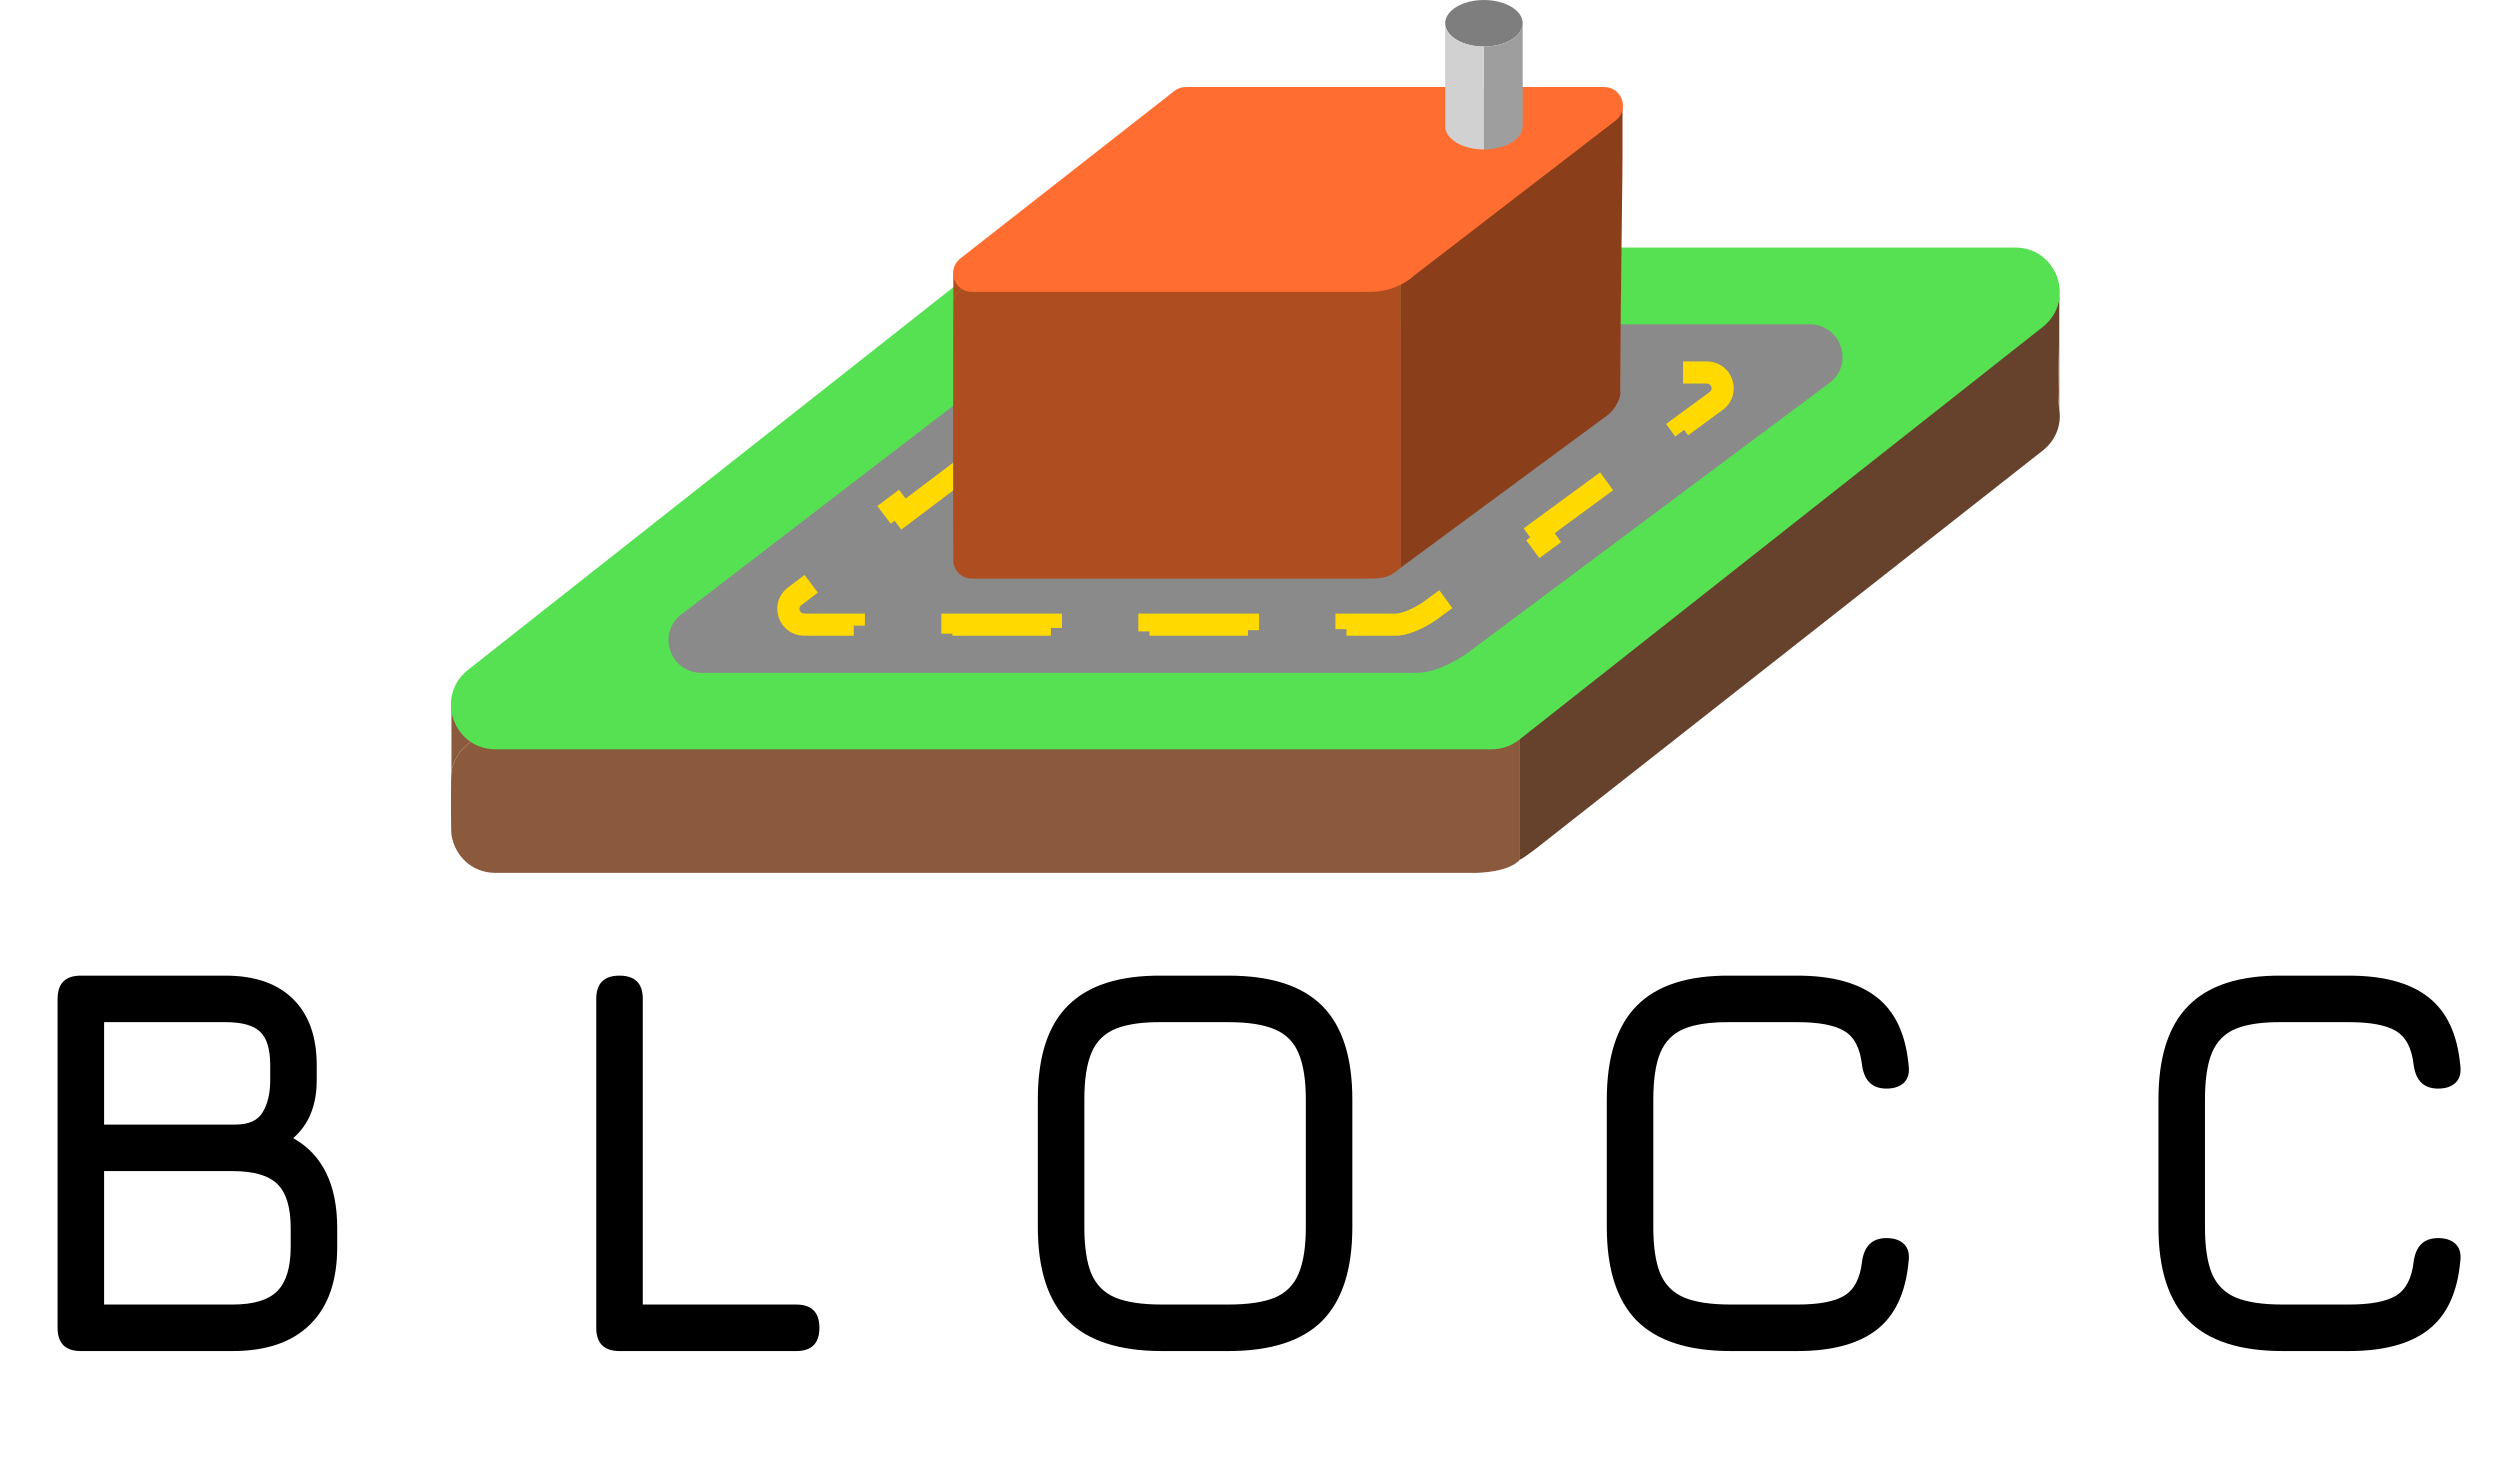 <svg width="903" height="532" viewBox="0 0 903 532" fill="none" xmlns="http://www.w3.org/2000/svg">
<path d="M29.2 488C23.6 488 20.8 485.2 20.8 479.6V360.8C20.8 355.2 23.6 352.4 29.2 352.4H81.4C92 352.4 100.133 355.2 105.8 360.8C111.533 366.4 114.4 374.4 114.4 384.8V390.2C114.4 399.2 111.567 406.167 105.9 411.1C116.5 417.033 121.8 427.867 121.8 443.6V450.4C121.8 462.667 118.533 472 112 478.4C105.533 484.8 96.2 488 84 488H29.2ZM37.6 471.2H84C91.533 471.2 96.9 469.6 100.1 466.4C103.367 463.133 105 457.8 105 450.4V443.6C105 436.2 103.433 430.933 100.3 427.8C97.167 424.6 91.733 423 84 423H37.6V471.2ZM37.6 406.2H85C89.867 406.2 93.167 404.7 94.9 401.7C96.7 398.7 97.6 394.867 97.6 390.2V384.8C97.6 379 96.4 374.967 94 372.7C91.6 370.367 87.4 369.2 81.4 369.2H37.6V406.2ZM223.77 488C218.17 488 215.37 485.2 215.37 479.6V360.8C215.37 355.2 218.17 352.4 223.77 352.4C229.37 352.4 232.17 355.2 232.17 360.8V471.2H287.57C293.17 471.2 295.97 474 295.97 479.6C295.97 485.2 293.17 488 287.57 488H223.77ZM419.667 488C404.401 488 393.101 484.367 385.767 477.1C378.501 469.767 374.867 458.467 374.867 443.2V397C374.867 381.6 378.534 370.3 385.867 363.1C393.201 355.833 404.467 352.267 419.667 352.4H443.667C459.001 352.4 470.301 356.033 477.567 363.3C484.834 370.567 488.467 381.867 488.467 397.2V443.2C488.467 458.467 484.834 469.767 477.567 477.1C470.301 484.367 459.001 488 443.667 488H419.667ZM419.667 471.2H443.667C450.801 471.2 456.401 470.367 460.467 468.7C464.534 466.967 467.401 464.067 469.067 460C470.801 455.933 471.667 450.333 471.667 443.2V397.2C471.667 390.133 470.801 384.567 469.067 380.5C467.401 376.433 464.534 373.533 460.467 371.8C456.401 370.067 450.801 369.2 443.667 369.2H419.667C412.601 369.133 407.034 369.933 402.967 371.6C398.901 373.267 396.001 376.133 394.267 380.2C392.534 384.267 391.667 389.867 391.667 397V443.2C391.667 450.333 392.501 455.933 394.167 460C395.901 464.067 398.801 466.967 402.867 468.7C406.934 470.367 412.534 471.2 419.667 471.2ZM625.175 488C609.908 488 598.608 484.367 591.275 477.1C584.008 469.767 580.375 458.467 580.375 443.2V397.2C580.375 381.8 584.008 370.467 591.275 363.2C598.542 355.867 609.775 352.267 624.975 352.4H649.175C661.708 352.4 671.275 355 677.875 360.2C684.475 365.333 688.308 373.467 689.375 384.6C689.775 387.4 689.242 389.533 687.775 391C686.308 392.467 684.175 393.2 681.375 393.2C676.308 393.2 673.375 390.4 672.575 384.8C671.908 378.667 669.775 374.533 666.175 372.4C662.642 370.267 656.975 369.2 649.175 369.2H624.975C617.908 369.133 612.342 369.933 608.275 371.6C604.275 373.267 601.408 376.167 599.675 380.3C598.008 384.367 597.175 390 597.175 397.2V443.2C597.175 450.333 598.008 455.933 599.675 460C601.408 464.067 604.308 466.967 608.375 468.7C612.442 470.367 618.042 471.2 625.175 471.2H649.175C656.975 471.2 662.642 470.133 666.175 468C669.775 465.8 671.908 461.667 672.575 455.6C673.375 450 676.308 447.2 681.375 447.2C684.175 447.2 686.308 447.933 687.775 449.4C689.242 450.867 689.775 453 689.375 455.8C688.308 467 684.475 475.167 677.875 480.3C671.275 485.433 661.708 488 649.175 488H625.175ZM824.433 488C809.166 488 797.866 484.367 790.533 477.1C783.266 469.767 779.633 458.467 779.633 443.2V397.2C779.633 381.8 783.266 370.467 790.533 363.2C797.799 355.867 809.033 352.267 824.233 352.4H848.433C860.966 352.4 870.533 355 877.133 360.2C883.733 365.333 887.566 373.467 888.633 384.6C889.033 387.4 888.499 389.533 887.033 391C885.566 392.467 883.433 393.2 880.633 393.2C875.566 393.2 872.633 390.4 871.833 384.8C871.166 378.667 869.033 374.533 865.433 372.4C861.899 370.267 856.233 369.2 848.433 369.2H824.233C817.166 369.133 811.599 369.933 807.533 371.6C803.533 373.267 800.666 376.167 798.933 380.3C797.266 384.367 796.433 390 796.433 397.2V443.2C796.433 450.333 797.266 455.933 798.933 460C800.666 464.067 803.566 466.967 807.633 468.7C811.699 470.367 817.299 471.2 824.433 471.2H848.433C856.233 471.2 861.899 470.133 865.433 468C869.033 465.8 871.166 461.667 871.833 455.6C872.633 450 875.566 447.2 880.633 447.2C883.433 447.2 885.566 447.933 887.033 449.4C888.499 450.867 889.033 453 888.633 455.8C887.566 467 883.733 475.167 877.133 480.3C870.533 485.433 860.966 488 848.433 488H824.433Z" fill="black"/>
<path d="M743.825 107.264C743.825 141.248 742.746 140.567 743.825 147.886V107.264L678.43 100.568V116.192L734.728 108.506L743.825 107.264Z" fill="#8B593C"/>
<path d="M195.422 225.114L163.061 254.577V278.852C163.608 275.205 165.452 271.66 168.838 268.902L195.422 247.244V225.114Z" fill="#8B593C"/>
<path fill-rule="evenodd" clip-rule="evenodd" d="M368.094 116.192C364.396 116.192 360.811 117.467 357.944 119.803L195.422 247.244L168.838 268.902C165.452 271.66 163.608 275.205 163.061 278.852C162.824 280.431 162.831 299.886 163.061 301.449C164.14 308.768 170.127 315.287 178.988 315.287H532.5C534.487 315.287 545.06 315 549 310.5V261.354L734.728 108.506L678.43 116.192H368.094Z" fill="#8B593C"/>
<path d="M558 304L738.048 162.578C742.9 158.625 744.587 153.056 743.825 147.886C742.746 140.567 743.825 141.248 743.825 107.264L734.728 108.506L549 261.354V310.5C550.574 309.895 556.673 305.081 558 304Z" fill="#66412C"/>
<path d="M357.944 93.019C360.811 90.683 364.396 89.408 368.094 89.408H727.898C743.017 89.408 749.77 108.388 738.048 117.937L548.942 267.036C546.075 269.372 542.49 270.647 538.791 270.647H178.988C163.868 270.647 157.116 251.667 168.838 242.117L357.944 93.019Z" fill="#55E152"/>
<path d="M379.205 119.792C381.331 118.078 383.99 117.142 386.733 117.142H653.592C664.806 117.142 669.815 131.071 661.121 138.08L530.871 235.254C528.745 236.968 519.443 243.028 512.02 243.028H253.395C242.181 243.028 237.173 229.098 245.867 222.089L379.205 119.792Z" fill="#8A8A8A"/>
<path d="M392.228 135.911L392.277 135.874L392.325 135.835C393.366 134.997 394.676 134.534 396.033 134.534H414.396V130.534H451.122V134.534H487.848V130.534H524.575V134.534H561.301V130.534H598.027V134.534H616.39C621.955 134.534 624.23 141.271 620.16 144.633L607.381 154.001L609.746 157.227L584.025 176.084L581.66 172.858L555.938 191.715L558.303 194.941L532.582 213.797L530.217 210.571L517.356 220L517.283 220.053L517.213 220.11C516.591 220.61 514.488 222.059 511.816 223.37C509.078 224.713 506.292 225.635 504.155 225.635H486.358V229.635H450.766V225.635H415.173V229.635H379.58V225.635H343.987V229.635H308.394V225.635H290.598C285.024 225.635 282.75 218.877 286.848 215.521L299.972 205.606L297.561 202.414L323.919 182.501L326.331 185.693L352.689 165.78L350.278 162.589L376.637 142.676L379.048 145.867L392.228 135.911Z" fill="#8A8A8A" stroke="#FFD900" stroke-width="8" stroke-dasharray="40 40"/>
<path d="M344.344 108.865C344.574 107.333 345.349 105.844 346.771 104.686L357.937 95.589V86.293L344.344 98.669V108.865Z" fill="#AE4D20"/>
<path d="M586.059 39.021C586.059 83.75 584.802 138.631 585.255 141.705L586.059 39.021L582.255 34.648L566.714 34.648L586.059 39.021Z" fill="#AE4D20"/>
<path fill-rule="evenodd" clip-rule="evenodd" d="M427.433 43.576C425.879 43.576 424.373 44.112 423.169 45.093L357.937 95.589L346.771 104.686C345.349 105.844 344.574 107.333 344.344 108.865C344.245 109.529 344.248 202.517 344.344 203.174C344.798 206.248 347.313 208.986 351.035 208.986H494.132C500 208.986 502 208.5 506 205L506 95.589L586.059 39.021L566.714 34.648L427.433 43.576Z" fill="#AE4D20"/>
<path d="M506 205L581.043 149.662C583.081 148.002 585.575 143.877 585.255 141.705C584.802 138.631 586.059 83.75 586.059 39.021L506 95.589L506 205Z" fill="#8A3E1A"/>
<path d="M424.062 32.949C425.266 31.968 426.772 31.433 428.325 31.433H579.458C585.808 31.433 588.645 39.405 583.721 43.416L510.894 99.438C506.762 103.246 500.958 105.419 495.024 105.419H351.035C344.684 105.419 341.847 97.447 346.771 93.435L424.062 32.949Z" fill="#FF6E30"/>
<path d="M550 8.41C550 13.055 543.732 16.82 536 16.82C528.268 16.82 522 13.055 522 8.41C522 3.765 528.268 0 536 0C543.732 0 550 3.765 550 8.41Z" fill="#7E7E7E"/>
<path d="M536 54C543.732 54 550 50.235 550 45.59V8.41C550 13.055 543.732 16.82 536 16.82V54Z" fill="#9E9E9E"/>
<path d="M522 45.59C522 50.235 528.268 54 536 54V16.82C528.268 16.82 522 13.055 522 8.41V45.59Z" fill="#D1D1D1"/>
</svg>

